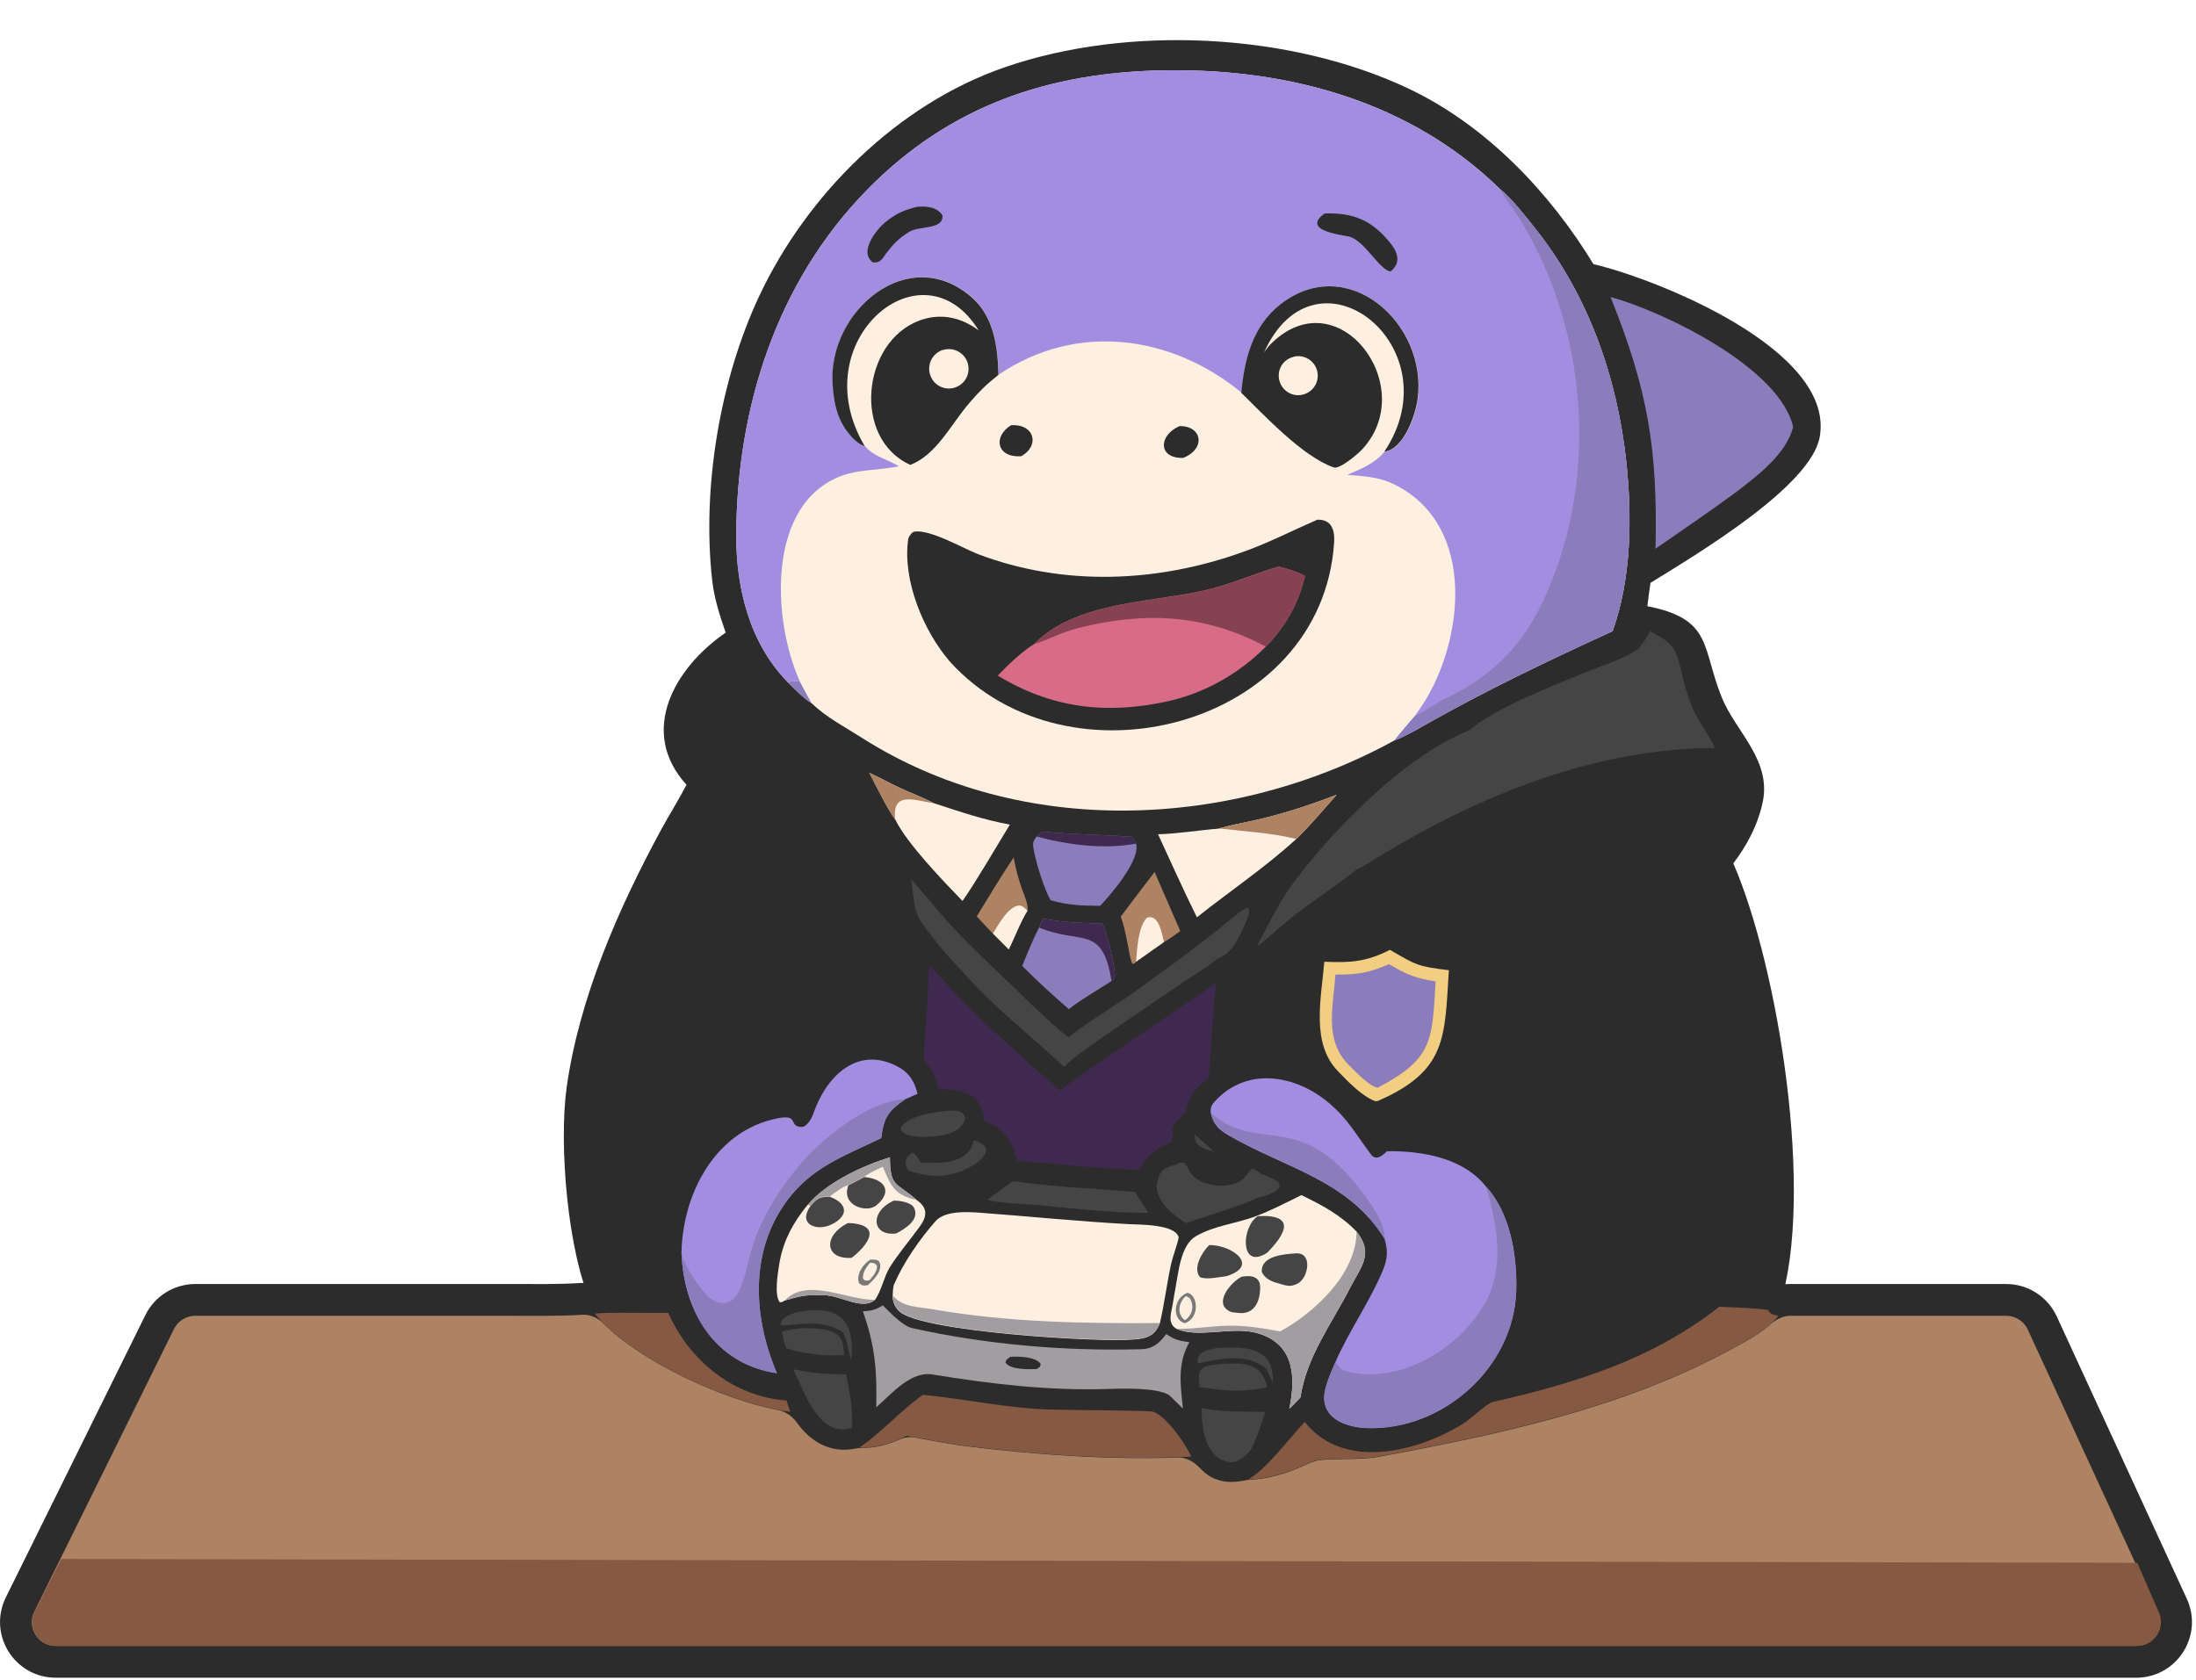 <svg width="328" height="251" viewBox="0 0 328 251" fill="none" xmlns="http://www.w3.org/2000/svg">
<path d="M273.247 194.948L255.597 219.776H32.99L36.352 194.948L88.431 194.993C84.772 187.202 83.446 170.937 84.643 162.413C86.528 149.029 92.404 135.644 98.813 123.835C100.01 121.638 101.407 119.44 102.538 117.243C95.243 109.23 100.853 99.663 108.393 94.513C107.528 92.05 106.663 89.342 106.375 86.722C104.822 72.85 107.528 56.712 113.426 44.171C120.567 29.011 134.093 15.582 149.993 10.077C168.531 3.64 192.879 4.883 210.552 13.318C222.017 18.8 231.463 28.723 238.005 39.466C247.052 41.552 274.128 52.162 271.799 65.28C270.469 72.716 253.283 82.882 246.52 87.078C246.365 88.187 246.165 89.475 246.054 90.562C255.856 92.494 254.126 96.711 257.186 104.236C259.271 109.385 264.881 113.736 263.173 120.306C262.442 123.458 260.845 126.41 258.894 128.985C265.657 144.589 271.072 178.589 265.839 194.993L266.617 194.948C268.635 194.948 271.273 195.037 273.225 194.948H273.247Z" fill="#2C2C2C"/>
<path d="M86.747 194.051C88.724 193.925 90.541 194.753 91.814 196.041C94.435 198.693 98.65 201.403 103.313 203.659C107.957 205.905 112.828 207.598 116.638 208.317C118.473 208.664 119.969 209.771 120.95 211.143C122.628 213.488 124.788 214.594 127.184 214.1C127.864 213.959 128.538 213.91 129.177 213.919C130.402 213.936 131.973 213.514 133.409 212.888C134.441 212.437 135.687 212.183 136.995 212.41C139.635 212.869 141.95 213.368 144.439 213.687H144.438C154.662 214.947 165.508 215.735 175.795 215.377C177.963 215.302 179.747 216.417 180.919 217.672C181.559 218.356 182.159 218.707 182.784 218.877C183.435 219.054 184.296 219.085 185.519 218.833C185.972 218.74 186.413 218.697 186.827 218.683C188.48 218.627 191.005 217.988 192.423 217.357L192.515 217.316L192.609 217.284C193.048 217.132 193.5 216.904 194.329 216.547C194.986 216.264 195.972 215.861 196.948 215.766L196.97 215.764C198.574 215.621 200.226 215.626 201.665 215.597C203.16 215.567 204.509 215.501 205.791 215.262C223.722 211.908 241.584 208.118 257.382 199.528L257.391 199.523C259.327 198.481 261.393 197.386 262.844 196.091C263.935 195.117 265.507 194.201 267.402 194.201H299.646C301.964 194.201 304.07 195.55 305.04 197.655L324.47 239.848C326.281 243.782 323.408 248.269 319.076 248.27H8.324C3.922 248.27 1.05 243.647 3.001 239.7L23.852 197.508C24.854 195.483 26.918 194.201 29.177 194.201H76.66C80.152 194.201 83.438 194.262 86.747 194.051Z" fill="#AE8364" stroke="#2C2C2C" stroke-width="4.751"/>
<path d="M319.23 233.474L322.468 240.906C323.493 243.259 321.768 245.891 319.201 245.891H8.386C5.729 245.891 4.007 243.089 5.207 240.719L9.162 232.906L319.23 233.474Z" fill="#855942"/>
<path d="M256.765 195.221C258.65 195.309 262.02 195.398 263.95 195.687C264.282 195.731 264.038 196.397 265.635 196.553C264.038 198.683 260.867 200.326 258.517 201.591C242.351 210.359 224.146 214.199 206.228 217.551C203.235 218.105 200.175 217.817 197.181 218.083C196.05 218.194 194.476 219.104 193.389 219.482C191.593 220.281 188.444 221.058 186.448 221.013C189.043 219.593 192.524 214.954 194.875 212.423L194.963 212.534C200.818 219.815 212.038 216.84 218.779 212.534C219.711 211.935 222.105 209.649 222.948 209.449C235.189 206.674 246.697 203.145 256.765 195.243V195.221Z" fill="#855942"/>
<path d="M137.886 208.384C144.295 209.005 150.437 210.403 156.979 210.581C161.924 210.714 166.936 210.648 171.836 210.847C173.832 210.936 177.136 215.753 177.934 217.617C166.869 218.172 155.138 217.373 144.14 215.997C141.19 215.642 138.33 214.976 135.425 214.51C133.451 215.531 130.635 216.485 128.396 216.197C130.99 214.621 134.848 210.426 137.886 208.361V208.384Z" fill="#855942"/>
<path d="M88.835 196.264C90.32 195.998 97.793 196.198 99.811 196.131C102.96 203.256 109.546 208.672 117.484 209.227C117.662 209.76 117.839 210.404 118.039 210.914C109.435 209.893 94.267 203.079 88.835 196.242V196.264Z" fill="#855942"/>
<path d="M117.684 101.929C111.963 96.114 109.945 87.879 109.967 79.932C110.056 60.865 115.999 42.153 129.504 28.369C141.877 15.739 156.779 10.723 174.208 10.501C192.569 10.257 210.686 15.184 224.057 28.258C225.876 29.745 227.916 32.387 229.357 34.207C237.274 44.195 241.553 56.404 242.906 69.011C243.771 77.246 243.682 86.369 240.866 94.293C231.264 98.688 221.906 103.15 212.726 108.366C211.529 109.054 209.533 110.164 208.291 110.608C184.032 123.948 152.477 125.369 128.705 110.208C126.177 108.588 123.428 107.19 121.255 105.081C120.124 104.415 118.638 102.906 117.707 101.951L117.684 101.929Z" fill="#FDF0E1"/>
<path d="M117.684 101.929C111.963 96.114 109.945 87.879 109.967 79.932C110.056 60.865 115.999 42.153 129.504 28.369C141.877 15.739 156.779 10.723 174.208 10.501C192.569 10.257 210.686 15.184 224.057 28.258C225.876 29.745 227.916 32.387 229.357 34.207C237.274 44.195 241.553 56.404 242.906 69.011C243.771 77.246 243.682 86.369 240.866 94.293C231.264 98.688 221.906 103.15 212.726 108.366C211.529 109.054 209.533 110.164 208.291 110.608C209.178 109.454 210.375 108.1 211.329 106.968C211.95 106.058 212.615 105.125 213.17 104.171C218.957 94.16 220.132 77.668 207.67 72.097C205.785 71.253 203.279 71.098 201.239 70.942C203.39 70.01 205.275 69.278 206.827 67.457C209.71 67.169 211.484 61.975 211.795 59.533C213.214 48.368 201.372 37.647 191.327 45.438C187.114 48.701 185.894 53.673 185.451 58.668C174.896 49.989 160.726 48.124 149.151 55.982C149.062 51.72 148.441 47.303 145.203 44.44C135.735 36.094 123.649 46.504 124.381 57.38C124.603 60.643 125.179 63.129 127.486 65.526C127.818 65.859 128.705 66.57 129.149 66.592C130.457 68.212 132.542 68.612 134.271 69.655C131.544 70.254 128.461 70.099 125.845 71.031C114.336 75.182 115.4 92.806 119.436 101.707C118.882 101.751 118.217 101.751 117.707 101.907L117.684 101.929Z" fill="#A38DE0"/>
<path d="M224.057 28.257C225.876 29.744 227.916 32.385 229.357 34.205C237.274 44.194 241.553 56.402 242.906 69.01C243.771 77.245 243.682 86.368 240.866 94.292C231.264 98.687 221.906 103.148 212.726 108.364C211.529 109.053 209.533 110.162 208.291 110.606C209.178 109.452 210.375 108.098 211.329 106.966C212.926 106.234 214.367 105.102 215.919 104.347C224.767 100.13 229.224 94.114 232.506 84.858C238.604 67.767 236.342 47.568 226.674 32.208C225.942 31.031 224.612 29.433 224.08 28.234L224.057 28.257Z" fill="#8B7DBB"/>
<path d="M197.846 31.897C201.416 31.764 204.188 32.541 206.738 35.249C208.18 36.78 209.821 38.8 207.714 40.554C206.051 40.398 203.767 35.826 201.461 35.337C199.975 35.027 194.409 34.383 197.846 31.897Z" fill="#2C2C2C"/>
<path d="M136.887 30.898C138.262 30.787 139.925 30.854 140.768 32.185C140.945 34.361 137.286 33.695 135.778 34.649C134.093 35.715 133.494 36.403 132.275 37.956C131.787 38.733 131.388 39.31 130.39 39.2C128.172 37.668 130.966 34.161 132.386 33.073C133.916 31.875 135.025 31.386 136.887 30.92V30.898Z" fill="#2C2C2C"/>
<path d="M185.406 58.666C185.872 53.672 187.07 48.722 191.283 45.437C201.328 37.646 213.192 48.345 211.75 59.532C211.44 61.974 209.666 67.145 206.783 67.456C217.227 51.763 196.538 35.493 188.799 52.651C189.043 52.318 189.331 51.896 189.62 51.585C199.665 41.197 212.127 57.601 203.546 67.034C202.969 67.7 200.131 70.142 199.221 69.831C194.543 68.233 188.644 61.84 185.384 58.666H185.406Z" fill="#2C2C2C"/>
<path d="M193.302 53.273C194.832 52.94 196.362 53.895 196.739 55.426C197.116 56.958 196.206 58.512 194.676 58.933C193.656 59.222 192.57 58.933 191.816 58.157C191.084 57.402 190.818 56.292 191.106 55.293C191.394 54.294 192.237 53.517 193.279 53.295L193.302 53.273Z" fill="#FDF0E1"/>
<path d="M129.125 66.613C128.66 66.569 127.795 65.881 127.462 65.548C125.156 63.15 124.58 60.664 124.358 57.401C123.604 46.525 135.711 36.115 145.18 44.461C148.418 47.302 149.038 51.741 149.127 56.003C147.176 57.579 146.466 58.267 144.825 60.154C142.076 63.306 139.969 67.878 135.977 69.454C127.263 65.548 128.726 51.053 137.352 47.879C140.479 46.725 143.561 47.391 146.178 49.366C137.818 35.76 119.834 50.92 129.148 66.635L129.125 66.613Z" fill="#2C2C2C"/>
<path d="M140.902 52.272C142.454 51.828 144.073 52.694 144.539 54.248C145.004 55.802 144.139 57.444 142.587 57.91C141.035 58.399 139.372 57.511 138.906 55.935C138.44 54.359 139.327 52.716 140.902 52.25V52.272Z" fill="#FDF0E1"/>
<path d="M117.684 101.926C118.194 101.749 118.859 101.749 119.414 101.727C120.012 102.859 120.589 103.946 121.232 105.078C120.101 104.412 118.615 102.903 117.684 101.949V101.926Z" fill="#8B7DBB"/>
<path d="M196.694 77.646C198.911 77.535 199.399 79.222 199.266 81.109C197.381 108.699 159.528 118.377 141.877 98.844C137.93 94.271 134.781 86.702 135.646 80.576C135.69 80.221 136.2 79.466 136.577 79.421C138.972 79.066 143.917 81.952 146.046 82.773C158.907 87.656 172.878 87.057 185.717 82.44C189.664 81.02 192.924 79.311 196.694 77.668V77.646Z" fill="#2C2C2C"/>
<path d="M190.995 84.637C192.414 85.014 193.633 85.347 194.92 86.057C193.988 90.075 191.993 93.649 189.088 96.579C185.185 100.574 179.974 103.526 174.519 104.747C165.272 106.811 157.067 105.812 149.018 100.929C150.437 99.442 152.699 97.289 154.45 96.223C160.615 89.897 171.791 90.031 179.774 88.233C183.832 87.323 187.158 85.747 190.995 84.637Z" fill="#D86C86"/>
<path d="M190.995 84.637C192.414 85.014 193.634 85.347 194.92 86.057C193.989 90.075 191.993 93.649 189.088 96.579H189.021C179.885 91.74 171.038 91.318 160.97 93.848C158.686 94.425 156.646 95.535 154.451 96.246C160.615 89.919 171.791 90.053 179.774 88.255C183.832 87.345 187.159 85.769 190.995 84.659V84.637Z" fill="#874252"/>
<path d="M176.159 63.662C179.529 63.573 180.194 67.036 176.713 68.412C172.965 68.501 172.988 65.082 176.159 63.662Z" fill="#2C2C2C"/>
<path d="M151.014 63.526C154.562 63.304 155.338 66.612 152.522 68.165C148.841 68.387 148.287 65.213 151.014 63.526Z" fill="#2C2C2C"/>
<path d="M180.839 166.254C180.772 165.588 180.928 165.122 181.371 164.634C186.161 159.262 193.545 160.55 198.557 164.834C201.439 167.298 202.548 169.539 204.788 172.492C205.542 173.468 206.495 172.647 207.161 171.981C212.372 171.937 218.47 172.913 221.951 177.264C225.566 181.237 226.608 187.474 226.475 192.735C226.187 204.277 215.498 213.778 204.123 213.356C201.306 213.245 197.648 212.113 197.781 208.628C197.847 207.141 198.845 204.921 199.444 203.523C201.351 199.128 204.211 195.021 206.185 190.626C207.138 188.518 207.449 187.319 206.806 185.099C201.417 176.309 191.926 174.512 183.589 169.673C182.014 168.763 181.26 168.03 180.839 166.299V166.254Z" fill="#A38DE0"/>
<path d="M221.952 177.242C225.566 181.215 226.608 187.453 226.475 192.713C226.187 204.256 215.499 213.756 204.123 213.334C201.307 213.223 197.648 212.091 197.781 208.606C197.847 207.119 198.845 204.899 199.444 203.501C199.732 203.9 200.176 204.344 200.531 204.7C208.447 207.208 217.805 201.725 221.73 194.822C224.879 189.273 223.592 183.013 221.952 177.242Z" fill="#8B7DBB"/>
<path d="M180.837 166.254C188.222 172.691 194.12 165.188 203.944 178.751C205.075 180.304 206.738 182.746 206.826 184.677C206.826 184.81 206.826 184.944 206.826 185.055C201.438 176.265 191.947 174.467 183.609 169.628C182.035 168.718 181.281 167.985 180.86 166.254H180.837Z" fill="#8B7DBB"/>
<path d="M246.475 94.293C248.981 95.714 250.09 96.18 250.844 99.176C251.554 101.973 251.953 104.237 253.328 106.856C254.148 108.41 255.523 110.319 256.166 111.74C238.249 111.806 221.085 118.776 206.117 127.877C205.075 128.52 203.7 129.453 202.591 129.896C199.775 132.183 196.493 134.291 193.611 136.489C191.593 138.02 189.73 139.863 187.756 141.394C188.887 139.175 191.171 134.713 192.546 132.804C198.489 124.48 209.843 112.916 219.378 109.165C223.281 105.746 232.439 102.239 237.45 100.197C239.779 99.243 242.595 98.444 244.613 96.957C245.256 96.468 246.054 95.025 246.498 94.293H246.475Z" fill="#464545"/>
<path d="M219.355 109.164C227.981 106.5 234.39 105.257 243.193 103.814C230.909 110.962 217.981 117.732 206.649 126.411C205.74 127.099 203.301 129.052 202.613 129.896C199.797 132.182 196.515 134.291 193.633 136.488C191.615 138.02 189.752 139.862 187.778 141.393C188.909 139.174 191.193 134.712 192.568 132.803C198.511 124.48 209.865 112.915 219.4 109.164H219.355Z" fill="#464545"/>
<path d="M133.34 193.513C133.34 193.114 133.384 192.203 133.562 191.826C135.025 188.474 137.42 185.056 139.815 182.348C141.278 180.861 144.449 181.039 146.334 181.172C153.763 181.727 161.147 182.481 168.576 182.881C170.305 182.97 175.539 182.881 176.049 184.856C175.893 185.833 175.184 187.609 174.896 188.941C174.275 191.804 173.898 194.911 173.232 197.708C173.055 198.152 172.833 198.552 172.523 198.929C171.68 199.928 170.328 200.039 169.108 200.128C163.963 200.549 137.841 198.973 134.404 195.977C133.628 195.289 133.362 194.534 133.295 193.557L133.34 193.513Z" fill="#FDF0E1"/>
<path d="M133.339 193.512C134.692 195.31 137.198 195.221 139.304 195.598C150.658 197.574 161.767 197.729 173.254 197.663C173.076 198.106 172.855 198.506 172.544 198.883C171.702 199.882 170.349 199.993 169.129 200.082C163.985 200.504 137.863 198.928 134.426 195.931C133.65 195.243 133.383 194.488 133.317 193.512H133.339Z" fill="#A29DA0"/>
<path d="M138.816 144.191C139.127 144.436 139.614 144.99 139.88 145.301C145.535 151.76 151.899 157.199 158.286 162.903C165.825 157.398 173.875 152.271 181.591 146.877C181.281 150.739 180.971 154.735 180.749 158.575C180.66 159.33 180.616 160.217 180.549 160.994C178.354 162.881 177.711 163.525 177.046 166.277C176.114 167.054 175.759 167.454 175.139 168.497C175.139 169.141 175.139 169.917 175.139 170.583C172.566 171.516 171.591 172.559 170.105 174.734C164.694 174.69 157.554 173.824 151.944 173.424C150.99 170.273 150.147 168.808 147.021 167.387C146.599 163.214 143.739 162.881 140.191 162.681C139.703 160.55 139.304 160.062 137.996 158.375C138.04 154.912 138.506 151.339 138.594 147.876C138.616 146.677 138.639 145.368 138.816 144.191Z" fill="#3F294E"/>
<path d="M101.785 187.096C101.985 178.262 106.863 168.828 116.243 167.053C119.459 166.431 117.662 168.362 119.791 168.362C120.612 168.273 121.277 166.986 121.499 166.32C123.472 160.616 128.306 155.999 134.404 159.528C135.89 160.394 136.644 161.725 137.043 163.412L135.225 164.211C132.675 165.987 132.01 166.919 131.633 170.027C126.732 172.424 121.964 174.067 118.328 178.395C111.919 186.031 112.296 196.397 116.044 205.164C106.73 203.766 102.118 195.931 101.785 187.141V187.096Z" fill="#A38DE0"/>
<path d="M101.785 187.096C102.029 188.85 104.357 192.246 105.577 193.489C107.196 195.132 109.169 195.22 110.345 192.934C111.343 191.025 111.631 188.761 112.252 186.653C113.715 181.791 116.642 177.241 119.969 173.423C123.428 169.583 129.881 164.478 135.225 164.189C132.675 165.965 132.01 166.897 131.633 170.005C126.732 172.402 121.964 174.045 118.328 178.373C111.919 186.009 112.296 196.375 116.044 205.142C106.73 203.744 102.118 195.909 101.785 187.119V187.096Z" fill="#8B7DBB"/>
<path d="M240.555 44.371C248.493 46.546 265.812 54.914 267.83 63.793C266.765 67.877 262.53 71.052 259.315 73.515C255.368 76.423 251.31 79.175 247.274 81.972C247.606 66.967 246.121 58.244 240.555 44.371Z" fill="#8B7DBB"/>
<path d="M194.388 178.551C197.426 180.016 200.287 181.547 202.637 184.011C205.232 187.341 203.302 189.205 201.617 192.468C198.845 197.862 195.164 202.656 194.233 208.783C193.701 209.338 193.102 209.959 192.57 210.47C193.634 205.431 193.213 200.503 187.447 199.083C183.833 198.195 178.91 199.948 175.739 198.528C174.253 197.684 174.985 196.086 175.185 194.666C175.296 193.977 175.429 193.178 175.562 192.49C176.005 190.16 176.338 186.009 178.6 184.699C181.283 183.123 184.542 182.813 187.447 181.747C189.82 180.859 192.126 179.661 194.366 178.551H194.388Z" fill="#FDF0E1"/>
<path d="M202.636 183.991C205.231 187.32 203.302 189.185 201.616 192.448C198.845 197.842 195.164 202.636 194.232 208.762C193.7 209.317 193.101 209.939 192.569 210.449C193.633 205.411 193.212 200.483 187.447 199.063C183.832 198.175 178.909 199.928 175.738 198.508C177.978 198.574 180.173 198.219 182.413 198.086C185.54 197.908 188.178 198.352 191.216 198.907C196.405 196.044 202.614 190.273 202.614 183.969L202.636 183.991Z" fill="#A29DA0"/>
<path d="M187.868 181.68C193.678 181.391 192.015 184.343 189.287 187.14C185.207 189.848 185.34 183.344 187.868 181.68Z" fill="#464545"/>
<path d="M193.5 187.252C196.094 187.03 195.451 190.825 193.899 191.713C192.701 192.379 192.103 192.046 190.883 191.713C189.952 191.491 188.843 190.958 188.466 190.004C188.311 187.584 191.881 187.363 193.5 187.252Z" fill="#464545"/>
<path d="M180.639 186.008C183.92 185.964 188.2 189.005 183.3 190.625C182.213 190.781 180.173 191.225 179.242 190.803C178.089 189.493 179.552 187.029 180.616 186.008H180.639Z" fill="#464545"/>
<path d="M185.451 190.736C186.803 190.514 188.289 190.603 188.223 192.49C188.178 194.288 187.491 196.152 185.406 196.174C185.118 196.152 184.076 196.086 183.876 195.997C181.038 194.865 183.832 191.535 185.451 190.736Z" fill="#464545"/>
<path d="M177.379 193.135C179.02 193.557 179.175 196.953 176.958 197.685C174.94 197.086 175.317 193.823 177.379 193.135Z" fill="#797878"/>
<path d="M177.136 193.621L177.69 193.91C178.422 195.086 178.134 196.462 176.981 197.239C175.717 196.307 176.049 194.531 177.136 193.621Z" fill="#FDF0E1"/>
<path d="M207.538 140.039C208.469 140.128 210.421 141.926 211.507 142.348C213.769 143.235 215.742 143.435 218.115 143.613C217.428 155.199 217.916 161.037 205.786 166.12C204.256 166.542 202.282 164.3 201.041 163.346C193.678 157.641 195.719 150.005 196.628 141.948C200.841 142.503 203.835 142.281 207.56 140.039H207.538Z" fill="#2C2C2C"/>
<path d="M207.604 141.902C211.551 144.189 211.751 144.388 216.408 144.943C215.765 154.998 216.142 159.97 205.808 164.476L205.431 164.521C203.369 163.744 201.351 161.591 199.843 160.037C195.807 155.864 197.315 149.36 197.803 143.678C201.661 143.856 204.078 143.7 207.604 141.902Z" fill="#F1CE82"/>
<path d="M207.448 144.057C207.536 144.08 207.514 144.057 207.625 144.124C210.087 145.611 211.639 146.21 214.433 146.61C213.878 155.244 214.211 158.108 205.807 162.481C204.698 162.481 202.148 159.817 201.394 159.04C197.735 155.311 199.154 150.272 199.465 145.589C202.702 145.656 204.521 145.323 207.47 144.035L207.448 144.057Z" fill="#8B7DBB"/>
<path d="M131.854 195.02C131.965 195.02 134.56 198.06 136.245 198.416C147.354 200.879 159.041 201.878 170.416 201.568C172.235 201.523 173.166 200.658 174.186 199.304C175.517 200.191 176.049 200.28 177.645 200.524C175.827 203.765 176.315 206.873 176.692 210.446C176.004 209.758 175.317 209.092 174.63 208.426C172.678 207.228 167.489 207.45 165.094 207.516C156.313 207.76 147.909 206.739 139.261 205.341C136.045 204.808 133.229 208.182 130.879 210.246C130.989 204.742 130.746 201.212 128.883 195.907C130.191 195.819 130.745 195.708 131.854 195.02Z" fill="#A29DA0"/>
<path d="M150.901 202.701C152.165 202.635 154.67 202.657 155.447 203.767C155.291 204.322 155.402 204.122 154.87 204.521C153.65 204.588 150.856 204.655 150.169 203.545C150.391 202.968 150.324 203.145 150.923 202.701H150.901Z" fill="#2C2C2C"/>
<path d="M120.655 179.994C123.427 176.664 128.86 174.156 132.918 172.891C132.94 177.419 133.893 176.62 136.776 179.15L136.887 179.261C138.572 180.415 138.506 181.658 137.419 183.19C135.934 185.254 134.248 187.185 132.896 189.338C132.031 190.737 131.632 192.912 130.7 194.177C128.793 195.842 125.622 193.511 122.983 193.489C120.3 193.445 119.746 193.556 117.218 194.288C116.885 194.488 116.863 194.555 116.464 194.555C115.621 193.467 116.176 190.182 116.397 188.806C116.952 185.41 118.482 182.613 120.633 179.994H120.655Z" fill="#FDF0E1"/>
<path d="M129.083 175.844C132.298 176.132 133.34 178.108 130.857 180.106C129.415 181.26 125.579 180.106 126.71 177.087C127.508 176.687 128.307 176.265 129.083 175.844Z" fill="#464545"/>
<path d="M120.656 179.994C123.428 176.664 128.861 174.156 132.919 172.891C132.941 177.419 133.895 176.62 136.778 179.15L136.888 179.261C133.562 178.529 133.097 177.197 131.855 174.311C130.946 174.733 129.859 175.199 129.083 175.821C128.307 176.265 127.509 176.664 126.71 177.064C125.912 177.219 124.626 178.24 123.938 178.751C122.364 178.751 122.098 178.995 121.011 180.127L120.634 179.971L120.656 179.994Z" fill="#A29DA0"/>
<path d="M121.032 180.171C122.097 179.039 122.363 178.795 123.959 178.795C127.042 179.971 126.465 181.969 123.959 183.034C121.919 183.9 119.125 182.924 121.054 180.171H121.032Z" fill="#464545"/>
<path d="M117.218 194.289C120.5 190.738 126.775 194.334 130.7 194.178C128.793 195.843 125.622 193.513 122.983 193.49C120.3 193.446 119.746 193.557 117.218 194.289Z" fill="#A29DA0"/>
<path d="M126.576 182.723C126.687 182.723 126.797 182.723 126.908 182.723C132.008 183.011 129.458 186.185 127.197 187.917C123.139 188.183 122.939 184.587 126.598 182.745L126.576 182.723Z" fill="#464545"/>
<path d="M133.561 179.372C134.381 179.35 136.111 179.638 136.51 180.415C137.441 182.235 135.157 183.589 133.849 184.277C130.168 184.721 129.857 180.948 133.561 179.35V179.372Z" fill="#464545"/>
<path d="M130.012 188.184C130.633 188.184 130.766 188.118 131.276 188.406C132.03 189.694 130.545 191.159 129.613 192.002C128.926 192.091 128.793 192.113 128.283 191.669C127.861 190.36 128.926 188.828 130.012 188.162V188.184Z" fill="#797878"/>
<path d="M129.947 188.651C130.59 188.696 130.612 188.651 130.989 189.095C131.034 189.961 130.435 190.582 129.881 191.248C129.482 191.359 129.459 191.315 129.082 191.248L128.883 190.915C128.883 190.005 129.415 189.295 129.969 188.629L129.947 188.651Z" fill="#FDF0E1"/>
<path d="M106.819 118.442L107.839 118.487C107.839 118.686 107.839 118.642 107.728 118.819C105.178 122.948 102.539 127.876 100.721 132.404C94.822 147.031 90.831 164.744 93.514 180.482C94.068 183.678 95.643 187.785 96.84 190.737C95.576 190.803 94.024 190.781 92.716 190.759L90.299 190.803C88.636 186.697 88.126 183.345 87.793 178.95C86.418 160.949 92.716 143.48 101.187 127.898C102.229 125.967 105.489 119.929 106.819 118.42V118.442Z" fill="#2C2C2C"/>
<path d="M136.111 131.406L139.282 135.047C143.007 139.752 149.061 145.146 153.363 149.386C154.538 150.54 158.374 154.136 159.616 154.979C160.681 153.892 167.222 149.763 168.885 148.587C173.631 145.19 178.31 141.772 182.878 138.132C183.61 137.555 185.494 135.89 186.248 135.668L186.537 135.757C186.781 136.689 185.228 139.619 184.718 140.507C183.831 142.061 183.21 142.593 181.658 143.348C180.882 144.103 178.044 145.834 176.913 146.611L165.914 154.113C163.807 155.578 160.703 157.665 158.907 159.374C154.006 154.713 148.573 150.606 144.049 145.479C142.32 143.526 140.679 142.016 139.171 139.797C136.377 136.489 136.732 135.757 136.111 131.428V131.406Z" fill="#464545"/>
<path d="M182.878 138.13C183.61 137.553 185.494 135.888 186.248 135.666L186.537 135.755C186.781 136.687 185.228 139.617 184.718 140.505C183.831 142.059 183.21 142.591 181.658 143.346C181.969 141.637 182.678 139.617 182.878 138.13Z" fill="#464545"/>
<path d="M136.111 131.406L139.282 135.047C139.149 136.534 139.171 138.265 139.171 139.774C136.377 136.467 136.732 135.735 136.111 131.406Z" fill="#464545"/>
<path d="M182.058 123.769C183.632 123.325 185.273 122.992 186.892 122.659C191.283 121.705 195.452 120.351 199.643 118.73C197.736 120.906 195.673 123.347 193.611 125.345C189.065 129.518 183.655 133.158 178.776 137.043C176.78 133.047 174.851 128.697 172.966 124.635C176.049 124.546 178.998 124.035 182.058 123.791V123.769Z" fill="#FDF0E1"/>
<path d="M182.059 123.769C183.633 123.325 185.274 122.992 186.893 122.659C191.283 121.705 195.452 120.351 199.643 118.73C197.736 120.906 195.674 123.347 193.612 125.345C190.197 124.457 185.54 124.169 182.059 123.769Z" fill="#AE8364"/>
<path d="M129.814 115.446C131.233 116.068 132.852 117 134.315 117.666C136.001 118.443 137.93 119.175 139.549 120.019C143.54 121.306 146.689 122.416 150.836 123.193C148.818 126.478 145.891 131.561 143.762 134.602C141.034 131.783 135.402 125.967 133.739 122.46C132.763 121.217 130.634 116.978 129.836 115.424L129.814 115.446Z" fill="#FDF0E1"/>
<path d="M129.814 115.445C131.233 116.067 132.852 116.999 134.315 117.665C136.001 118.442 137.93 119.174 139.549 120.018C136.688 119.596 133.14 118.087 133.717 122.482C132.741 121.239 130.612 116.999 129.814 115.445Z" fill="#AE8364"/>
<path d="M154.848 124.969C155.38 124.503 155.491 124.192 156.223 124.281C160.458 124.703 164.716 124.68 168.951 125.013C169.129 125.013 169.572 125.857 169.661 126.034C170.437 128.365 165.936 133.648 164.317 135.335C161.545 135.29 159.616 135.268 156.91 134.491C155.913 132.693 154.782 129.031 154.405 126.989C154.205 125.923 154.272 125.746 154.848 124.947V124.969Z" fill="#8B7DBB"/>
<path d="M154.85 124.969C155.382 124.503 155.493 124.192 156.224 124.281C160.46 124.703 164.717 124.68 168.953 125.013C169.13 125.013 169.574 125.857 169.662 126.034C164.984 126.922 159.44 126.234 154.85 124.969Z" fill="#3F294E"/>
<path d="M155.802 137.221C159.35 137.931 161.147 137.798 164.672 137.998C165.271 139.352 166.823 144.967 166.469 146.233L166.025 146.566C164.229 147.72 161.213 149.495 159.639 150.761C157.111 148.563 155.026 146.654 152.676 144.301C153.474 142.348 154.25 140.439 155.204 138.553L155.802 137.221Z" fill="#8B7DBB"/>
<path d="M155.802 137.221C159.35 137.931 161.146 137.798 164.672 137.998C165.271 139.352 166.823 144.967 166.468 146.233L166.025 146.566C164.65 138.042 161.501 141.194 155.204 138.575L155.802 137.243V137.221Z" fill="#3F294E"/>
<path d="M175.673 173.933C176.227 173.733 176.316 173.644 176.87 173.755C177.491 174.355 177.513 174.932 177.934 175.42C179.553 177.329 183.678 177.795 185.629 176.197C185.962 175.931 186.605 174.976 187.026 174.554C187.603 174.821 187.913 174.932 188.379 175.398C189.221 175.709 190.441 176.13 191.062 176.796C191.461 178.062 188.933 178.683 187.935 178.905H187.847C186.605 179.726 179.11 182.013 177.158 182.723C175.052 181.347 172.967 179.748 172.768 177.107C173.189 174.887 173.566 174.554 175.695 173.977L175.673 173.933Z" fill="#464545"/>
<path d="M172.722 177.064C176.336 178.618 180.172 179.684 184.12 179.351C185.361 179.262 186.67 178.774 187.801 178.885C186.559 179.706 179.064 181.992 177.112 182.68C175.006 181.304 172.921 179.706 172.722 177.064Z" fill="#464545"/>
<path d="M175.671 173.933C176.225 173.733 176.314 173.644 176.868 173.755C177.489 174.355 177.511 174.932 177.933 175.42C179.551 177.329 183.676 177.795 185.627 176.197C185.96 175.931 186.603 174.976 187.024 174.554C186.492 178.727 179.13 178.661 176.735 176.375C175.87 175.553 176.092 175.109 175.715 174.066L175.671 173.933Z" fill="#464545"/>
<path d="M188.357 175.377C189.199 175.688 190.419 176.109 191.04 176.775C191.439 178.041 188.911 178.662 187.913 178.884C189.022 177.486 188.933 177.02 188.357 175.377Z" fill="#464545"/>
<path d="M151.256 176.488C151.722 176.488 152.343 176.599 152.831 176.666C158.352 177.376 163.918 177.598 169.462 178.064C170.127 178.93 170.926 180.262 171.546 181.194C170.172 181.194 168.708 181.127 167.333 181.105C163.475 180.861 159.683 180.528 155.847 180.106C154.006 179.907 148.95 179.751 147.442 179.263C148.662 178.331 149.992 177.398 151.234 176.488H151.256Z" fill="#464545"/>
<path d="M167.399 136.955C169.04 134.713 170.77 132.493 172.455 130.273L176.292 139.108C175.471 139.707 174.739 140.195 173.874 140.75L169.683 143.702C169.306 144.013 169.506 143.969 169.107 143.969C168.575 142.681 168.309 139.33 167.399 136.955Z" fill="#AE8364"/>
<path d="M169.684 143.68C169.839 141.838 169.994 138.309 171.347 137.088C173.121 136.555 173.52 139.463 173.853 140.728L169.662 143.68H169.684Z" fill="#FDF0E1"/>
<path d="M179.507 210.383C182.678 211.004 185.761 210.871 188.976 210.916C188.422 212.758 187.756 214.689 186.914 216.42C186.337 217.375 184.918 218.573 183.743 218.44C180.106 218.018 179.374 213.335 179.507 210.405V210.383Z" fill="#464545"/>
<path d="M151.413 128.121C151.701 129.808 152.078 131.162 152.633 132.782C152.943 133.648 153.653 135.202 153.453 136.045C152.389 137.754 151.568 139.996 150.659 141.839L148.287 139.464L145.892 136.911C147.666 133.981 149.484 130.962 151.391 128.121H151.413Z" fill="#AE8364"/>
<path d="M148.308 139.463C149.084 138.22 150.503 135.534 152.1 135.29C152.632 135.201 153.075 135.689 153.474 136.045C152.41 137.754 151.589 139.996 150.68 141.838L148.308 139.463Z" fill="#FDF0E1"/>
<path d="M118.461 204.543C121.721 205.253 123.029 205.231 126.377 205.342C126.932 208.05 127.42 210.558 127.264 213.311C122.275 214.887 120.102 207.85 118.483 204.543H118.461Z" fill="#464545"/>
<path d="M182.634 203.744C185.894 203.61 188.422 203.566 189.287 207.251C187.801 207.561 186.914 207.65 185.428 207.739C183.654 207.872 181.015 207.473 179.197 207.228C178.598 203.921 179.84 204.099 182.634 203.744Z" fill="#464545"/>
<path d="M120.056 198.418C122.008 198.462 125.578 198.351 125.91 200.926C125.977 201.415 126.044 201.903 126.088 202.413C124.846 202.502 124.136 202.524 122.873 202.436C120.899 202.236 119.325 202.058 117.44 201.392C117.063 200.416 116.974 200.016 116.774 198.995C118.016 198.573 118.792 198.529 120.056 198.418Z" fill="#464545"/>
<path d="M141.766 165.944C142.831 165.856 143.851 165.856 144.161 167.032C143.651 169.784 139.327 169.873 137.22 169.829C136.267 169.718 134.803 169.629 134.515 168.564C135.469 166.632 139.815 166.077 141.744 165.944H141.766Z" fill="#464545"/>
<path d="M137.686 173.756C140.568 173.801 144.693 173.956 145.491 170.338C146.29 170.671 147.687 171.115 147.177 172.313C146.667 173.49 144.782 174.466 143.651 174.955C140.702 175.976 138.728 175.843 135.912 174.955L136.067 175.066C134.781 174.311 135.136 172.735 136.289 172.225C137.02 172.469 136.91 173.09 137.686 173.734V173.756Z" fill="#464545"/>
<path d="M137.687 173.756C140.57 173.801 144.694 173.956 145.493 170.338C146.025 174.355 140.503 175.199 137.687 173.756Z" fill="#464545"/>
<path d="M120.855 195.755C126.133 195.311 127.641 198.285 127.153 203.146C126.598 201.681 126.643 200.505 125.911 199.062C122.319 196.509 117.241 198.551 116.553 197.841C117.063 196.176 119.436 195.932 120.833 195.777L120.855 195.755Z" fill="#464545"/>
<path d="M181.702 201.392C184.075 201.259 187.645 200.993 189.308 203.124C189.907 203.901 190.262 205.61 190.084 206.564L190.217 206.631V206.786C190.217 206.786 189.375 204.922 189.175 204.544C186.492 202.103 182.257 202.924 179.063 203.679L178.842 203.546C178.797 201.925 180.483 201.592 181.68 201.415L181.702 201.392Z" fill="#464545"/>
<path d="M178.466 169.496C178.466 169.496 181.171 171.893 181.304 172.049C179.885 171.649 178.266 171.227 178.466 169.496Z" fill="#464545"/>
</svg>
